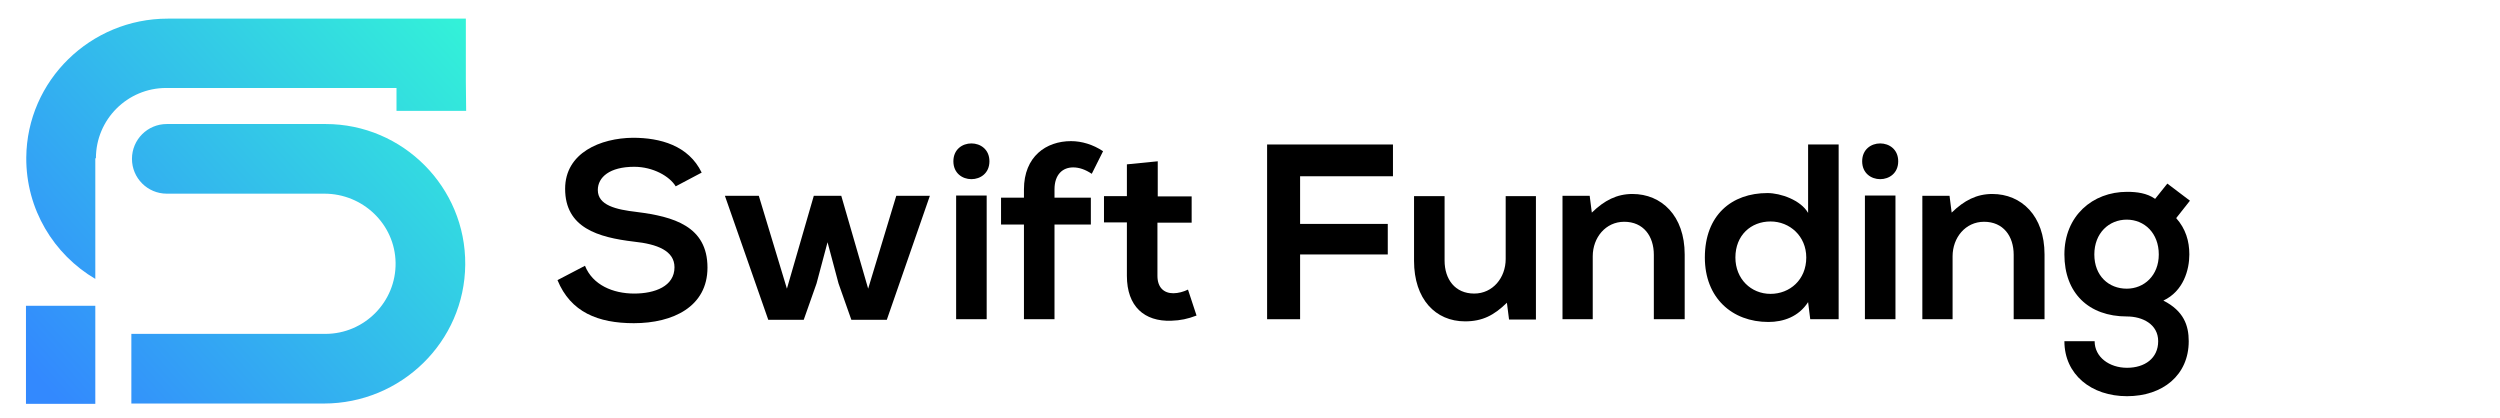 <?xml version="1.0" encoding="utf-8"?>
<!-- Generator: Adobe Illustrator 23.0.3, SVG Export Plug-In . SVG Version: 6.00 Build 0)  -->
<svg version="1.1" id="Layer_1" xmlns="http://www.w3.org/2000/svg" xmlns:xlink="http://www.w3.org/1999/xlink" x="0px" y="0px"
	 viewBox="0 0 818.4 136.7" style="enable-background:new 0 0 818.4 136.7;" xml:space="preserve">
<style type="text/css">
	.st0{fill:url(#SVGID_1_);}
	.st1{fill:url(#SVGID_2_);}
	.st2{fill:url(#SVGID_3_);}
</style>
<g>
	<g>
		<g>
			<path d="M221.2,61c-2-3.3-7.4-6.4-13.6-6.4c-8,0-11.9,3.4-11.9,7.6c0,5,5.9,6.4,12.8,7.2c11.9,1.5,23.1,4.6,23.1,18.2
				c0,12.8-11.3,18.2-24.1,18.2c-11.7,0-20.7-3.6-25-14.1l9-4.7c2.5,6.3,9.2,9.1,16.1,9.1c6.8,0,13.2-2.4,13.2-8.6
				c0-5.4-5.6-7.6-13.3-8.4c-11.7-1.4-22.5-4.5-22.5-17.3c0-11.8,11.6-16.6,22.2-16.7c8.9,0,18.2,2.5,22.5,11.4L221.2,61z"/>
			<path d="M275.4,64.1l8.8,30.4l9.2-30.4h11l-14.1,40.6h-11.6l-4.2-11.9l-3.6-13.5l-3.6,13.5l-4.2,11.9h-11.6l-14.2-40.6h11.1
				l9.2,30.4l8.8-30.4H275.4z"/>
			<path d="M323.9,52.8c0,7.8-11.8,7.8-11.8,0C312.1,45,323.9,45,323.9,52.8z M313,64v40.5h10V64H313z"/>
			<path d="M335.2,104.5v-31h-7.5v-8.8h7.5V62c0-10.8,7.3-15.8,15.4-15.8c3.5,0,7.2,1.1,10.5,3.3l-3.7,7.4c-2.1-1.4-4.1-2.1-6.1-2.1
				c-3.4,0-6.1,2.3-6.1,7.2v2.7h11.9v8.8h-11.9v31H335.2z"/>
			<path d="M379,52.8v11.5h11.1v8.6h-11.2v17.4c0,3.8,2.1,5.7,5.2,5.7c1.6,0,3.4-0.5,4.8-1.2l2.8,8.5c-2.9,1.1-5.2,1.6-8.3,1.7
				c-8.8,0.3-14.5-4.7-14.5-14.7V72.8h-7.5v-8.6h7.5V53.8L379,52.8z"/>
			<path d="M414.8,104.5V47.3H456v10.4h-30.4v15.6h28.7v10h-28.7v21.2H414.8z"/>
			<path d="M472.9,64.2v21.1c0,6.1,3.4,10.8,9.7,10.8c6.1,0,10.3-5.2,10.3-11.3V64.2h9.9v40.4H494l-0.7-5.5c-4.2,4.1-8,6.1-13.7,6.1
				c-9.7,0-16.7-7.3-16.7-19.8V64.2H472.9z"/>
			<path d="M541.4,104.5V83.4c0-6.1-3.4-10.8-9.7-10.8c-6.1,0-10.3,5.2-10.3,11.3v20.6h-9.9V64.1h8.9l0.7,5.5
				c4.1-4,8.2-6.1,13.3-6.1c9.5,0,17.1,7.1,17.1,19.8v21.2H541.4z"/>
			<path d="M601.9,47.3v57.2h-9.3l-0.7-5.6c-3.1,4.8-8.1,6.5-13,6.5c-11.9,0-20.8-7.9-20.8-21.1c0-13.9,8.8-21.1,20.5-21.1
				c4.3,0,10.9,2.3,13.3,6.5V47.3H601.9z M568.1,84.3c0,7,5.1,11.9,11.5,11.9c6.3,0,11.7-4.6,11.7-11.9c0-7-5.4-11.8-11.7-11.8
				C573.2,72.5,568.1,77,568.1,84.3z"/>
			<path d="M621.4,52.8c0,7.8-11.8,7.8-11.8,0C609.6,45,621.4,45,621.4,52.8z M610.5,64v40.5h10V64H610.5z"/>
			<path d="M659.2,104.5V83.4c0-6.1-3.4-10.8-9.7-10.8c-6.1,0-10.3,5.2-10.3,11.3v20.6h-9.9V64.1h8.9l0.7,5.5
				c4.1-4,8.2-6.1,13.3-6.1c9.5,0,17.1,7.1,17.1,19.8v21.2H659.2z"/>
			<path d="M709.5,60.1l7.4,5.6l-4.5,5.7c3.1,3.5,4.3,7.5,4.3,11.9c0,5-1.9,12-8.5,15.1c6.7,3.4,8.3,8.2,8.3,13.3
				c0,11.1-8.5,18-20.2,18c-11.7,0-20.5-7.1-20.5-18h9.9c0,5.2,4.8,8.7,10.6,8.7s10.2-3.1,10.2-8.7c0-5.6-5.2-8.1-10.2-8.1
				c-12.6,0-20.5-7.7-20.5-20.3c0-12.6,9.2-20.5,20.5-20.5c3.2,0,6.5,0.4,9.2,2.3L709.5,60.1z M685.6,83.3c0,7,4.7,11.2,10.6,11.2
				c5.7,0,10.5-4.3,10.5-11.2c0-7-4.7-11.4-10.5-11.4C690.4,71.9,685.6,76.3,685.6,83.3z"/>
		</g>
	</g>
	<g>
		<linearGradient id="SVGID_1_" gradientUnits="userSpaceOnUse" x1="27.068" y1="140.244" x2="162.64" y2="18.578">
			<stop  offset="0" style="stop-color:#3389FE"/>
			<stop  offset="1" style="stop-color:#33F2D8"/>
		</linearGradient>
		<path class="st0" d="M106.6,40.6h-52c-6.3,0-11.4,5.1-11.4,11.4v0c0,6.3,5.1,11.4,11.4,11.4h51.6c12.6,0,23.1,10,23.3,22.6
			c0.2,12.8-10.2,23.3-23,23.3H43v22.8h63c25.3,0,46.1-20.2,46.3-45.5C152.5,61.3,131.9,40.6,106.6,40.6z"/>
		<linearGradient id="SVGID_2_" gradientUnits="userSpaceOnUse" x1="11.851" y1="123.288" x2="147.422" y2="1.621">
			<stop  offset="0" style="stop-color:#3389FE"/>
			<stop  offset="1" style="stop-color:#33F2D8"/>
		</linearGradient>
		<polygon class="st1" points="8.5,109.4 8.5,109.7 8.5,132.2 31.2,132.2 31.2,109.7 31.2,109.4 31.2,100.1 8.5,100.1 		"/>
		<linearGradient id="SVGID_3_" gradientUnits="userSpaceOnUse" x1="-1.866" y1="108.004" x2="133.706" y2="-13.663">
			<stop  offset="0" style="stop-color:#3389FE"/>
			<stop  offset="1" style="stop-color:#33F2D8"/>
		</linearGradient>
		<path class="st2" d="M152.5,26.7V6.1H54.9C29.7,6.1,8.8,26.3,8.6,51.6c-0.1,16.9,9,31.7,22.6,39.7V51.8h0.2c0-12.7,10.3-23,23-23
			h75.4v7.5h22.8L152.5,26.7L152.5,26.7z"/>
	</g>
</g>
</svg>
